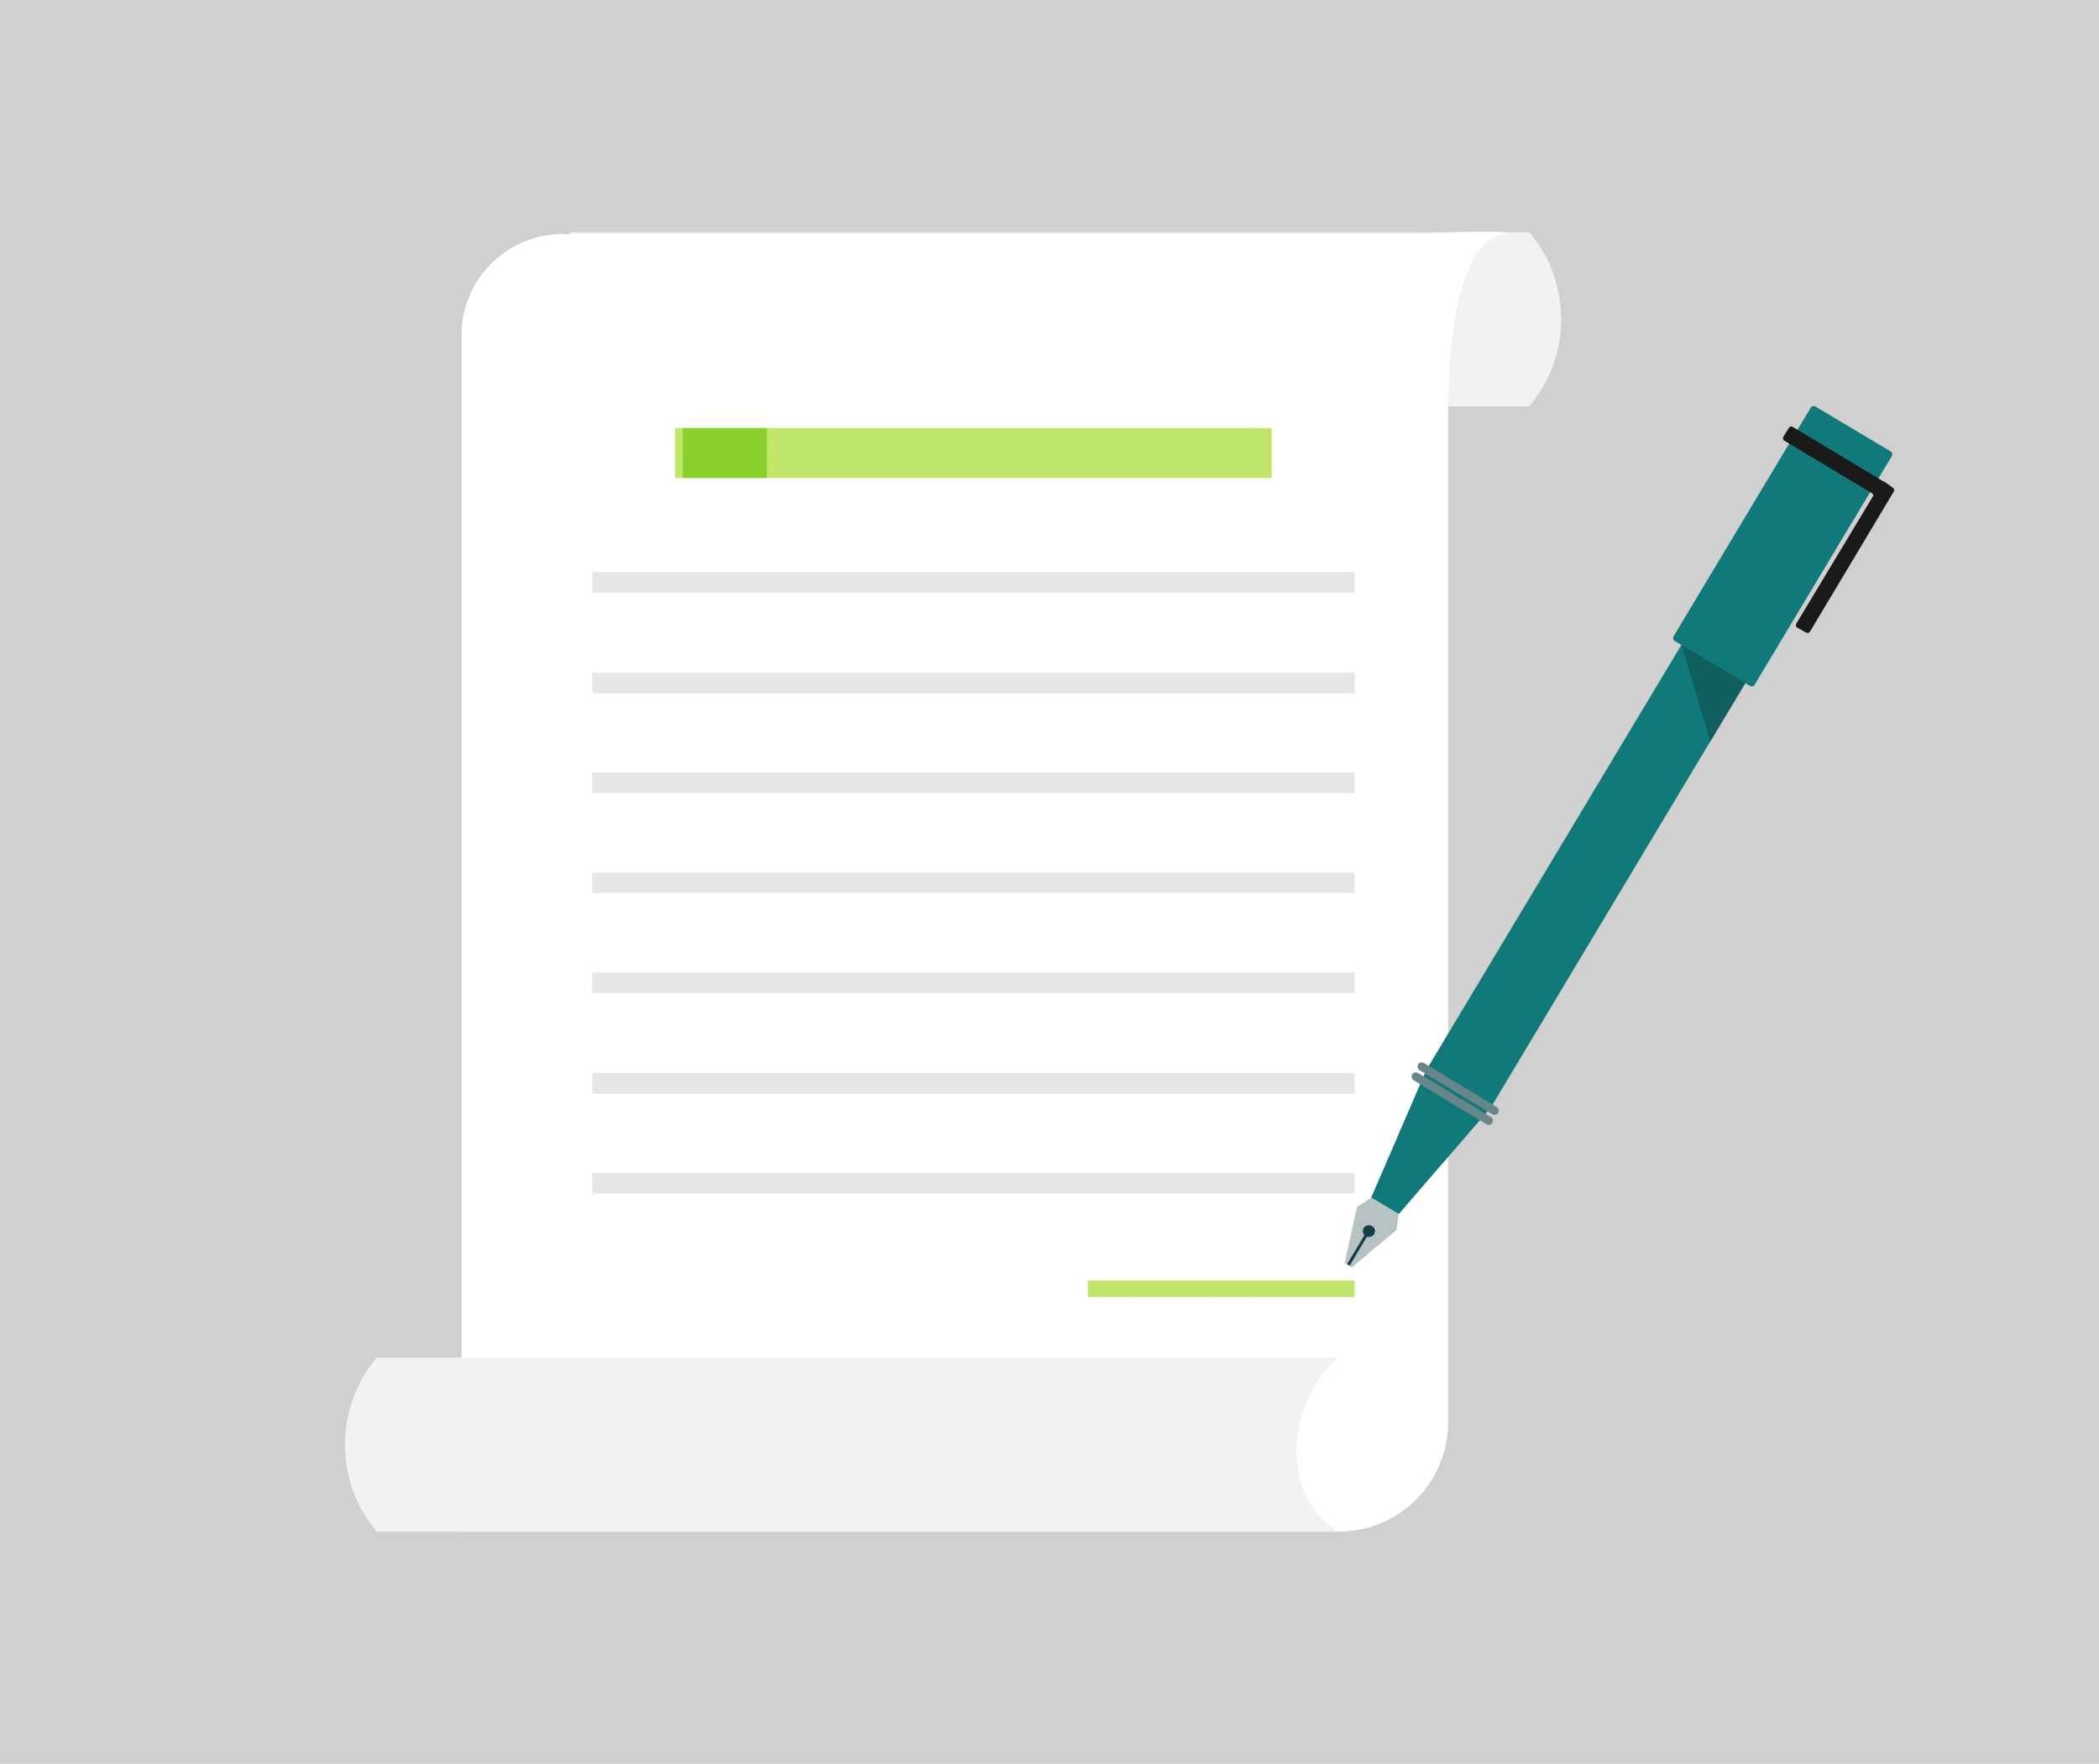 <?xml version="1.0" encoding="utf-8"?>
<!-- Generator: Adobe Illustrator 23.0.4, SVG Export Plug-In . SVG Version: 6.00 Build 0)  -->
<svg version="1.1" id="OBJECTS" xmlns="http://www.w3.org/2000/svg" xmlns:xlink="http://www.w3.org/1999/xlink" x="0px" y="0px"
	 viewBox="0 0 357 300" style="enable-background:new 0 0 357 300;" xml:space="preserve">
<style type="text/css">
	.st0{fill:#D0D0D0;}
	.st1{fill:#F2F2F2;}
	.st2{fill:#FFFFFF;}
	.st3{fill:#C0E76B;}
	.st4{fill:#E6E6E6;}
	.st5{fill:#107A7A;}
	.st6{fill:#1A1A1A;}
	.st7{fill:#B7C2C3;}
	.st8{fill:#688689;}
	.st9{fill:#153E49;}
	.st10{opacity:0.28;fill:#12161B;enable-background:new    ;}
	.st11{fill:#88D12A;}
</style>
<rect x="-11.2" y="-12.9" class="st0" width="375.4" height="319.2"/>
<title>1</title>
<path class="st1" d="M96.8,69.1h163.3l0.1-0.1c7.1-8.5,7.1-20.9,0-29.4l-0.1-0.1h-11.4H96.8l0.8,0.9c7.6,8.2,7.3,20.9-0.7,28.7
	L96.8,69.1z"/>
<path class="st2" d="M227.6,260.5H78.5V57c0-9.5,7.7-17.2,17.2-17.2h145.9c0,0,15.1-0.9,14.8,0c-10.6,0.2-10.1,29.7-10.1,29.7v172.3
	C246.3,252.2,238,260.5,227.6,260.5z"/>
<path class="st1" d="M227.4,260.5c-6.7,0-163.3,0-163.3,0l-0.1-0.1c-7.1-8.5-7.1-20.9,0-29.4l0.1-0.1h163.3l-0.8,0.9
	C219,239.9,217.7,253.8,227.4,260.5C227.4,260.5,234.1,260.5,227.4,260.5z"/>
<rect x="114.8" y="72.8" class="st3" width="101.5" height="8.5"/>
<rect x="185" y="217.8" class="st3" width="45.4" height="2.8"/>
<rect x="100.7" y="97.3" class="st4" width="129.7" height="3.5"/>
<rect x="100.7" y="114.4" class="st4" width="129.7" height="3.5"/>
<rect x="100.7" y="131.4" class="st4" width="129.7" height="3.5"/>
<rect x="100.7" y="148.4" class="st4" width="129.7" height="3.5"/>
<rect x="100.7" y="165.4" class="st4" width="129.7" height="3.5"/>
<rect x="100.7" y="199.5" class="st4" width="129.7" height="3.5"/>
<rect x="100.7" y="182.5" class="st4" width="129.7" height="3.5"/>
<polygon class="st5" points="245.1,198.1 237.6,193.6 242.7,181.8 291.6,100.3 302.4,106.9 253.6,188.3 "/>
<path class="st5" d="M297.7,116.7l-12.9-7.7c-0.2-0.1-0.3-0.5-0.2-0.7l23.4-39c0.1-0.2,0.5-0.3,0.7-0.2l12.9,7.7
	c0.2,0.1,0.3,0.5,0.2,0.7l-23.4,39C298.3,116.7,298,116.8,297.7,116.7z"/>
<path class="st6" d="M320.6,82l-0.4-0.2l-15.3-9.2c-0.2-0.1-0.4-0.1-0.6,0.1l-1,1.6c-0.1,0.2-0.1,0.4,0.1,0.6l15,9
	c0.2,0.1,0.3,0.4,0.1,0.6l-13,21.6c-0.1,0.2-0.1,0.4,0.1,0.6l1.6,0.9c0.2,0.1,0.4,0.1,0.6-0.1l14.3-23.9c0.1-0.2,0.1-0.4-0.1-0.6
	L320.6,82z"/>
<polygon class="st5" points="237.9,206.5 233.2,203.7 242.7,181.8 253.6,188.3 "/>
<polygon class="st7" points="237.9,206.5 233.2,203.7 230.8,205.3 228.7,214.8 229.9,215.6 237.5,209.2 "/>
<path class="st8" d="M253.8,189.5l-12.4-7.5c-0.3-0.2-0.4-0.6-0.2-1l0,0c0.2-0.3,0.6-0.4,1-0.2l12.4,7.5c0.3,0.2,0.4,0.6,0.2,1l0,0
	C254.6,189.6,254.1,189.7,253.8,189.5z"/>
<path class="st8" d="M252.8,191.2l-12.4-7.5c-0.3-0.2-0.4-0.6-0.2-1l0,0c0.2-0.3,0.6-0.4,1-0.2l12.4,7.5c0.3,0.2,0.4,0.6,0.2,1l0,0
	C253.6,191.3,253.1,191.4,252.8,191.2z"/>
<path class="st9" d="M233.7,209.9c-0.3,0.5-0.9,0.6-1.4,0.4c-0.5-0.3-0.6-0.9-0.4-1.4c0.3-0.5,0.9-0.6,1.4-0.4
	C233.9,208.8,234,209.4,233.7,209.9z"/>
<rect x="227.8" y="212.3" transform="matrix(0.514 -0.858 0.858 0.514 -70.112 301.313)" class="st9" width="6.3" height="0.5"/>
<polygon class="st10" points="286,109.7 296.9,116.2 290.9,126.2 "/>
<rect x="116.1" y="72.8" class="st11" width="14.3" height="8.5"/>
</svg>
